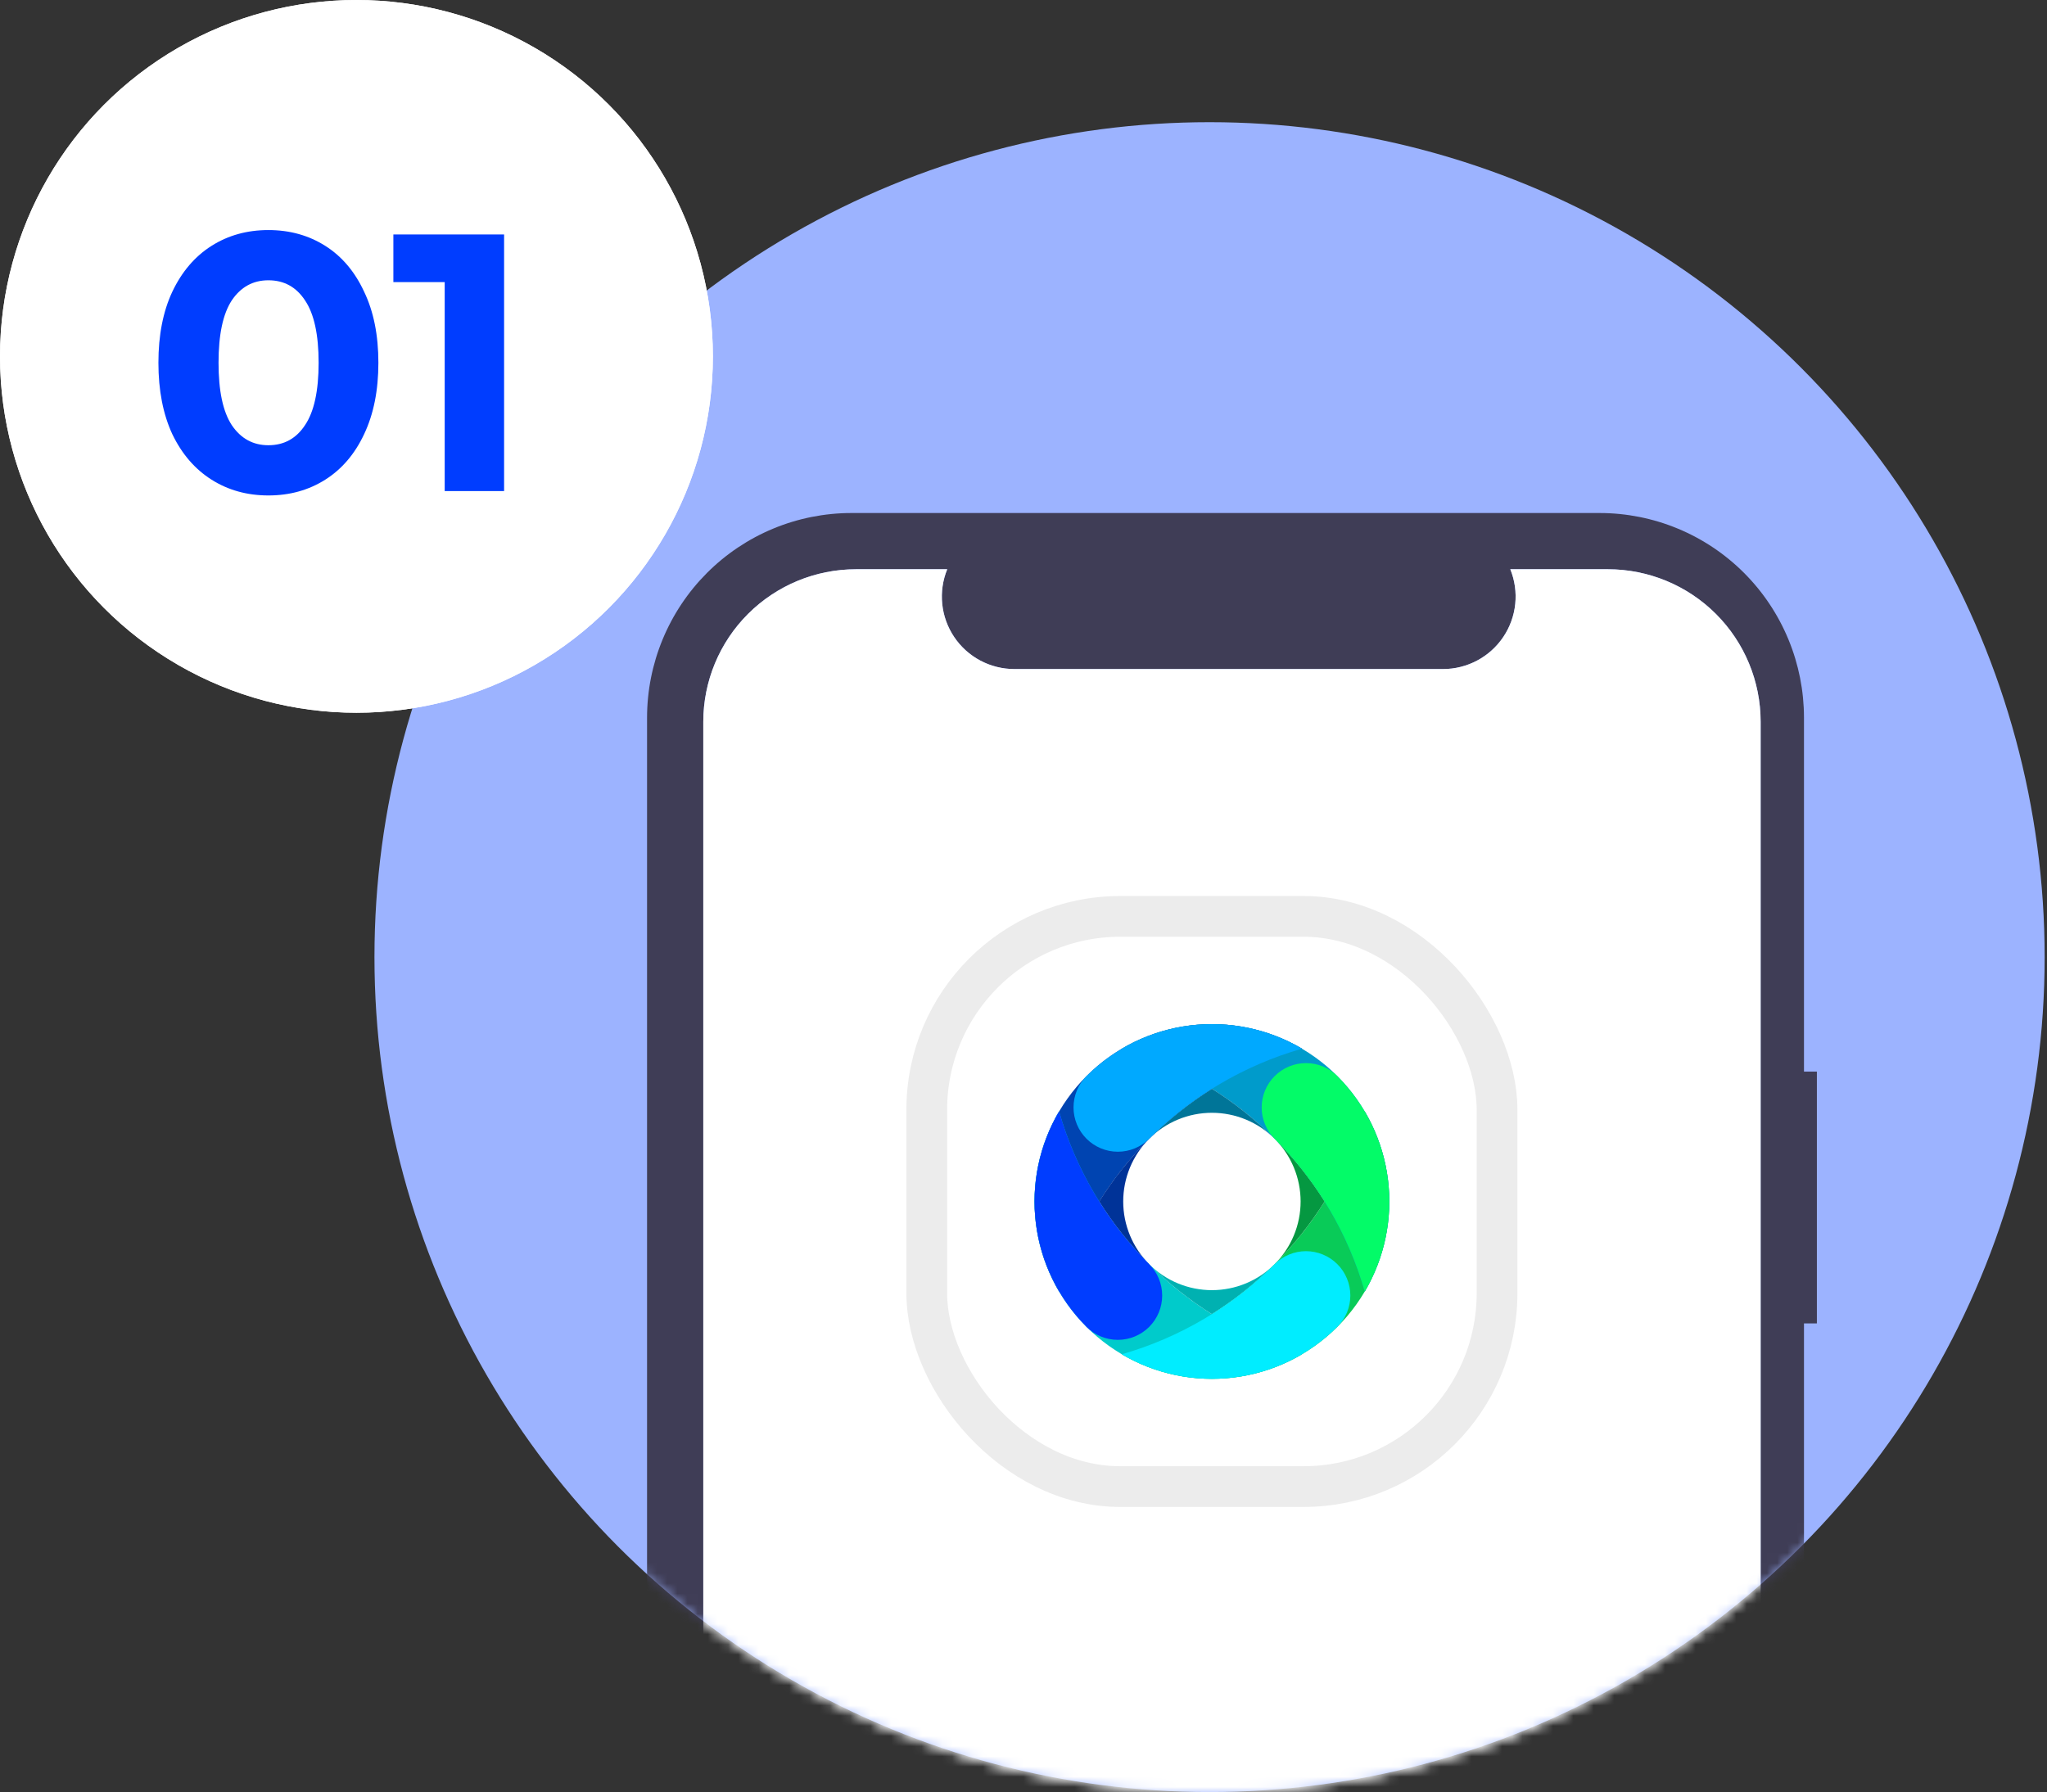 <svg width="201" height="176" viewBox="0 0 201 176" fill="none" xmlns="http://www.w3.org/2000/svg">
<rect x="0" y="0" width="201" height="176" fill="#333333" stroke="none"/>
<circle cx="118.769" cy="94" r="82" fill="#9CB3FF"/>
<mask id="mask0" mask-type="alpha" maskUnits="userSpaceOnUse" x="36" y="12" width="165" height="164">
<circle cx="118.769" cy="94" r="82" fill="#9CB3FF"/>
<circle cx="118.769" cy="94" r="82" fill="white"/>
</mask>
<g mask="url(#mask0)">
<path d="M178.404 105.241H177.138V70.495C177.138 67.854 176.619 65.239 175.61 62.799C174.602 60.359 173.124 58.142 171.26 56.275C169.396 54.407 167.184 52.926 164.749 51.916C162.314 50.905 159.704 50.385 157.069 50.385H83.605C80.969 50.385 78.36 50.905 75.925 51.916C73.49 52.926 71.278 54.407 69.414 56.275C67.55 58.142 66.072 60.359 65.064 62.799C64.055 65.239 63.536 67.854 63.536 70.495V261.115C63.536 263.756 64.055 266.371 65.064 268.811C66.072 271.251 67.55 273.468 69.414 275.335C71.278 277.202 73.49 278.684 75.925 279.694C78.36 280.705 80.969 281.225 83.605 281.225H157.069C159.704 281.225 162.314 280.705 164.749 279.694C167.184 278.684 169.396 277.202 171.26 275.335C173.124 273.468 174.602 271.251 175.61 268.811C176.619 266.371 177.138 263.756 177.138 261.115V129.974H178.404V105.241Z" fill="#3F3D56"/>
<path d="M172.881 70.886V260.723C172.878 262.944 172.383 265.136 171.431 267.142C170.479 269.148 169.094 270.919 167.376 272.328C166.996 272.639 166.6 272.93 166.189 273.199C163.731 274.836 160.843 275.707 157.889 275.703H84.051C82.854 275.705 81.661 275.562 80.498 275.278C77.235 274.483 74.334 272.616 72.26 269.977C70.185 267.338 69.058 264.079 69.058 260.723V70.886C69.059 66.914 70.638 63.104 73.45 60.295C76.261 57.486 80.075 55.908 84.051 55.907H93.01C92.569 56.988 92.401 58.16 92.52 59.321C92.639 60.481 93.042 61.595 93.694 62.563C94.345 63.532 95.225 64.325 96.256 64.874C97.287 65.422 98.437 65.709 99.605 65.709H141.701C142.869 65.708 144.018 65.42 145.048 64.871C146.078 64.323 146.958 63.529 147.609 62.561C148.261 61.593 148.665 60.48 148.785 59.32C148.905 58.16 148.739 56.988 148.3 55.907H157.889C161.865 55.908 165.678 57.486 168.49 60.295C171.301 63.104 172.881 66.914 172.881 70.886Z" fill="#99B1FF"/>
<path d="M172.881 70.886V260.723C172.878 262.944 172.383 265.136 171.431 267.142C170.479 269.148 169.094 270.919 167.376 272.328C166.996 272.639 166.6 272.93 166.189 273.199C163.731 274.836 160.843 275.707 157.889 275.703H84.051C82.854 275.705 81.661 275.562 80.498 275.278C77.235 274.483 74.334 272.616 72.26 269.977C70.185 267.338 69.058 264.079 69.058 260.723V70.886C69.059 66.914 70.638 63.104 73.45 60.295C76.261 57.486 80.075 55.908 84.051 55.907H93.01C92.569 56.988 92.401 58.16 92.52 59.321C92.639 60.481 93.042 61.595 93.694 62.563C94.345 63.532 95.225 64.325 96.256 64.874C97.287 65.422 98.437 65.709 99.605 65.709H141.701C142.869 65.708 144.018 65.42 145.048 64.871C146.078 64.323 146.958 63.529 147.609 62.561C148.261 61.593 148.665 60.48 148.785 59.32C148.905 58.16 148.739 56.988 148.3 55.907H157.889C161.865 55.908 165.678 57.486 168.49 60.295C171.301 63.104 172.881 66.914 172.881 70.886Z" fill="white"/>
</g>
<circle cx="35" cy="35" r="35" fill="white"/>
<circle cx="35" cy="35" r="35" fill="white"/>
<path d="M26.355 48.659C24.267 48.659 22.407 48.143 20.775 47.111C19.143 46.079 17.859 44.591 16.923 42.647C16.011 40.679 15.555 38.339 15.555 35.627C15.555 32.915 16.011 30.587 16.923 28.643C17.859 26.675 19.143 25.175 20.775 24.143C22.407 23.111 24.267 22.595 26.355 22.595C28.443 22.595 30.303 23.111 31.935 24.143C33.567 25.175 34.839 26.675 35.751 28.643C36.687 30.587 37.155 32.915 37.155 35.627C37.155 38.339 36.687 40.679 35.751 42.647C34.839 44.591 33.567 46.079 31.935 47.111C30.303 48.143 28.443 48.659 26.355 48.659ZM26.355 43.727C27.891 43.727 29.091 43.067 29.955 41.747C30.843 40.427 31.287 38.387 31.287 35.627C31.287 32.867 30.843 30.827 29.955 29.507C29.091 28.187 27.891 27.527 26.355 27.527C24.843 27.527 23.643 28.187 22.755 29.507C21.891 30.827 21.459 32.867 21.459 35.627C21.459 38.387 21.891 40.427 22.755 41.747C23.643 43.067 24.843 43.727 26.355 43.727ZM49.498 23.027V48.227H43.666V27.707H38.626V23.027H49.498Z" fill="white"/>
<path d="M26.355 48.659C24.267 48.659 22.407 48.143 20.775 47.111C19.143 46.079 17.859 44.591 16.923 42.647C16.011 40.679 15.555 38.339 15.555 35.627C15.555 32.915 16.011 30.587 16.923 28.643C17.859 26.675 19.143 25.175 20.775 24.143C22.407 23.111 24.267 22.595 26.355 22.595C28.443 22.595 30.303 23.111 31.935 24.143C33.567 25.175 34.839 26.675 35.751 28.643C36.687 30.587 37.155 32.915 37.155 35.627C37.155 38.339 36.687 40.679 35.751 42.647C34.839 44.591 33.567 46.079 31.935 47.111C30.303 48.143 28.443 48.659 26.355 48.659ZM26.355 43.727C27.891 43.727 29.091 43.067 29.955 41.747C30.843 40.427 31.287 38.387 31.287 35.627C31.287 32.867 30.843 30.827 29.955 29.507C29.091 28.187 27.891 27.527 26.355 27.527C24.843 27.527 23.643 28.187 22.755 29.507C21.891 30.827 21.459 32.867 21.459 35.627C21.459 38.387 21.891 40.427 22.755 41.747C23.643 43.067 24.843 43.727 26.355 43.727ZM49.498 23.027V48.227H43.666V27.707H38.626V23.027H49.498Z" fill="#003DFF"/>
<rect x="91" y="90" width="56" height="56" rx="19" stroke="#ECECEC" stroke-width="4"/>
<path d="M134.01 109.151C132.385 114.825 129.338 119.99 125.159 124.157C120.992 128.336 115.827 131.383 110.154 133.008C113.481 134.968 117.365 135.767 121.196 135.279C125.027 134.792 128.587 133.046 131.318 130.315C134.048 127.585 135.794 124.024 136.282 120.194C136.769 116.363 135.97 112.479 134.01 109.151Z" fill="#09CB58"/>
<path d="M103.995 126.848C105.628 121.178 108.674 116.015 112.846 111.842C117.018 107.67 122.181 104.625 127.852 102.992C124.524 101.032 120.64 100.233 116.809 100.72C112.979 101.207 109.418 102.953 106.688 105.684C103.957 108.415 102.211 111.975 101.723 115.806C101.236 119.637 102.035 123.521 103.995 126.848Z" fill="#0044B1"/>
<path d="M112.842 124.157C108.663 119.99 105.617 114.825 103.991 109.151C102.032 112.479 101.232 116.363 101.72 120.194C102.207 124.024 103.953 127.585 106.684 130.315C109.415 133.046 112.975 134.792 116.806 135.279C120.636 135.767 124.521 134.968 127.848 133.008C122.174 131.383 117.01 128.336 112.842 124.157Z" fill="#00CBCB"/>
<path d="M125.157 111.842C120.99 107.663 115.825 104.616 110.152 102.991C113.479 101.031 117.363 100.232 121.194 100.719C125.025 101.207 128.585 102.953 131.316 105.684C134.046 108.414 135.793 111.974 136.28 115.805C136.767 119.636 135.968 123.52 134.008 126.848C132.383 121.174 129.337 116.009 125.157 111.842Z" fill="#009BCB"/>
<path d="M125.159 111.84C123.298 109.977 121.233 108.33 119.002 106.931C116.77 108.329 114.704 109.976 112.842 111.84C113.651 111.031 114.611 110.389 115.668 109.952C116.724 109.514 117.857 109.289 119.001 109.289C120.144 109.289 121.277 109.514 122.334 109.952C123.39 110.389 124.35 111.031 125.159 111.84Z" fill="#007598"/>
<path d="M125.159 111.84C127.022 113.701 128.669 115.766 130.068 117.997C128.669 120.229 127.023 122.295 125.159 124.157C125.968 123.348 126.609 122.388 127.047 121.331C127.485 120.275 127.71 119.142 127.71 117.998C127.71 116.855 127.485 115.722 127.047 114.665C126.609 113.609 125.968 112.649 125.159 111.84Z" fill="#059841"/>
<path d="M112.842 124.157C110.979 122.296 109.333 120.23 107.933 117.999C109.332 115.768 110.979 113.701 112.842 111.84C112.034 112.649 111.392 113.609 110.954 114.665C110.517 115.722 110.291 116.855 110.291 117.998C110.291 119.142 110.517 120.275 110.954 121.331C111.392 122.388 112.034 123.348 112.842 124.157Z" fill="#003398"/>
<path d="M112.842 124.157C114.703 126.02 116.769 127.667 119 129.066C121.232 127.667 123.298 126.02 125.159 124.157C124.35 124.965 123.39 125.607 122.334 126.045C121.277 126.482 120.144 126.708 119.001 126.708C117.857 126.708 116.724 126.482 115.668 126.045C114.611 125.607 113.651 124.965 112.842 124.157Z" fill="#00B1B1"/>
<path d="M106.752 105.621C106.73 105.642 106.706 105.66 106.684 105.682C105.869 106.499 105.411 107.606 105.411 108.76C105.412 109.915 105.87 111.022 106.687 111.838C107.503 112.654 108.61 113.113 109.764 113.113C110.918 113.114 112.026 112.656 112.843 111.84L112.844 111.842C117.012 107.663 122.176 104.617 127.85 102.991C124.536 101.04 120.67 100.24 116.853 100.715C113.037 101.191 109.485 102.916 106.752 105.621Z" fill="#00A9FF"/>
<path d="M131.25 130.376C131.272 130.355 131.296 130.337 131.318 130.315C131.722 129.911 132.043 129.431 132.262 128.902C132.481 128.374 132.594 127.807 132.594 127.236C132.594 126.664 132.481 126.097 132.262 125.569C132.044 125.04 131.723 124.56 131.318 124.156C130.914 123.751 130.434 123.431 129.905 123.212C129.377 122.993 128.811 122.88 128.239 122.88C127.667 122.88 127.1 122.993 126.572 123.212C126.044 123.431 125.564 123.752 125.159 124.157L125.157 124.155C120.99 128.334 115.825 131.38 110.152 133.006C113.466 134.957 117.332 135.757 121.148 135.282C124.965 134.806 128.516 133.081 131.25 130.376Z" fill="#00EDFF"/>
<path d="M131.379 105.749C131.358 105.727 131.339 105.704 131.318 105.682C130.501 104.867 129.393 104.409 128.239 104.41C127.085 104.41 125.979 104.869 125.163 105.685C124.346 106.501 123.888 107.608 123.887 108.762C123.886 109.916 124.344 111.023 125.159 111.84L125.157 111.842C129.336 116.009 132.383 121.174 134.008 126.848C135.96 123.534 136.76 119.667 136.284 115.851C135.809 112.035 134.084 108.483 131.379 105.749Z" fill="#03FB68"/>
<path d="M106.623 130.248C106.644 130.27 106.662 130.294 106.684 130.315C107.501 131.132 108.608 131.59 109.763 131.59C110.918 131.59 112.025 131.131 112.842 130.315C113.658 129.498 114.117 128.391 114.117 127.236C114.117 126.081 113.659 124.974 112.842 124.157L112.844 124.155C108.665 119.988 105.619 114.823 103.993 109.149C102.042 112.463 101.242 116.33 101.717 120.146C102.193 123.962 103.918 127.514 106.623 130.248Z" fill="#003DFF"/>
</svg>
